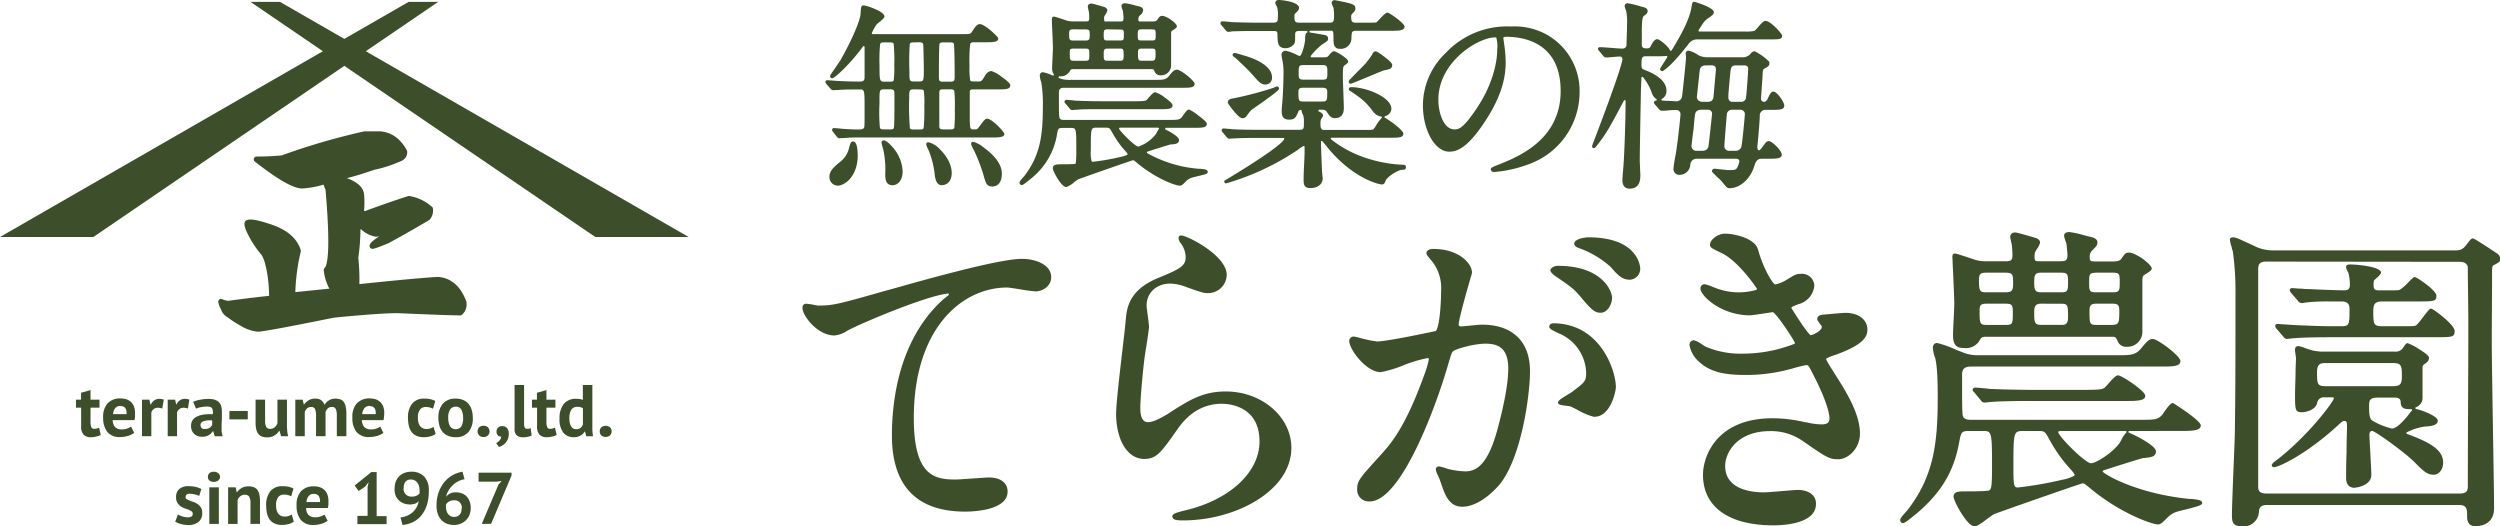 <svg xmlns="http://www.w3.org/2000/svg" viewBox="0 0 557.06 117.29"><defs><style>.a{fill:#3d4f2a;}</style></defs><path class="a" d="M70.13,61.7c-.85-2.13-.08-3,4.77-1.42,4.1,1.19,6.62,3.19,7.47,6a.63.63,0,0,1,0,.36,44.3,44.3,0,0,0-1.2,9l7.58-.77a10.86,10.86,0,0,1-1.25-4.12.63.63,0,0,1,.2-.5c.48-.45,1.45-3,.19-17.46a7.63,7.63,0,0,1-.44-1.1,20.38,20.38,0,0,1-4.74.86c-2,0-5.45-2-10.57-6a.63.63,0,0,1-.2-.7.64.64,0,0,1,.59-.42c1.94,0,3.81-.08,5.58-.25a149.32,149.32,0,0,1,18.47-5.37l3.43,0c2.58.19,4.57,1.61,6,4.22a.85.85,0,0,1,.08.24c.07.79-.21,1.87-1.94,2.41a27,27,0,0,1-5.38,1.7c-2.21.77-4.26,1.41-6.1,1.86,2.43.92,3.68,2.1,3.81,3.61a19.59,19.59,0,0,1,0,3.66l.19.08c3.8-1.4,7.06-2.53,9.66-3.35a.69.69,0,0,1,.32,0,10,10,0,0,1,5,2.43.57.57,0,0,1,.18.38,3.13,3.13,0,0,1-.68,2.4.7.7,0,0,1-.16.14c-3,1.76-6,3.5-9.07,5.15-3,1.25-3.38,1.25-3.58,1.25a.63.63,0,0,1-.63-.57c0-.49.29-1,2.15-2.21l-.56.09a.81.81,0,0,1-.22,0,6.51,6.51,0,0,1-3.34-1.72,2,2,0,0,0-.06.23A48.08,48.08,0,0,1,95.2,68a47,47,0,0,1,.24,5.86c7.51-.8,13.19-1.33,17.36-1.61,3,.14,5.18,2,6.5,5.54a.47.47,0,0,1,0,.16,3,3,0,0,1-1,2.73.69.69,0,0,1-.41.15c-1.55,0-6.41-.17-14-.5-2.6,0-7.36.34-14.12,1-15.43,3.13-16.6,3.13-17,3.13a9,9,0,0,1-3.68-1.26,23.61,23.61,0,0,1-3-1.94,3.1,3.1,0,0,1-1.5-1.83A4.78,4.78,0,0,1,64,77.82a.61.61,0,0,1,.3-.57.59.59,0,0,1,.65,0,4.34,4.34,0,0,0,1.22.33c3.3-.44,6.31-.81,9.15-1.11,0-.93-.06-1.88-.14-2.83-.18-2-.72-5.17-1.59-6.35a22.21,22.21,0,0,1-3.46-5.54.94.94,0,0,1,0-.16" transform="translate(-15.36 -10.55)"/><polygon class="a" points="55.82 0.42 62.39 0.42 153.45 52.81 132.65 52.81 55.82 0.42"/><polygon class="a" points="97.63 0.42 91.05 0.42 0 52.81 20.8 52.81 97.63 0.42"/><path class="a" d="M32.29,99.6h1.13V98.07l2.11-.6V99.6h2v1.79h-2v3.13a3.16,3.16,0,0,0,.17,1.21.65.65,0,0,0,.65.37,1.91,1.91,0,0,0,.56-.07,4.36,4.36,0,0,0,.53-.19l.37,1.63a4.86,4.86,0,0,1-1,.35,4.79,4.79,0,0,1-1.19.15,2.11,2.11,0,0,1-1.65-.58,2.7,2.7,0,0,1-.53-1.89v-4.11H32.29Z" transform="translate(-15.36 -10.55)"/><path class="a" d="M45.26,107a4.23,4.23,0,0,1-1.33.66,5.77,5.77,0,0,1-1.78.27,3.46,3.46,0,0,1-2.89-1.15,5,5,0,0,1-.91-3.15,4.47,4.47,0,0,1,1-3.22,3.77,3.77,0,0,1,2.88-1.08,4.9,4.9,0,0,1,1.21.16,2.87,2.87,0,0,1,1,.54,2.66,2.66,0,0,1,.73,1,3.85,3.85,0,0,1,.28,1.58c0,.23,0,.47,0,.73s-.07.54-.12.82H40.47a2.4,2.4,0,0,0,.53,1.55,2.05,2.05,0,0,0,1.55.52,3.21,3.21,0,0,0,1.2-.21,3.36,3.36,0,0,0,.81-.41Zm-3-6a1.47,1.47,0,0,0-1.23.5,2.41,2.41,0,0,0-.48,1.33h3a2.07,2.07,0,0,0-.27-1.35A1.18,1.18,0,0,0,42.23,101.06Z" transform="translate(-15.36 -10.55)"/><path class="a" d="M51.51,101.59a2.71,2.71,0,0,0-.91-.18,1.48,1.48,0,0,0-1,.3,1.46,1.46,0,0,0-.52.77v5.26H47V99.6h1.64l.25,1.07H49a2.24,2.24,0,0,1,.75-.92,1.89,1.89,0,0,1,1.11-.33,3.08,3.08,0,0,1,1,.18Z" transform="translate(-15.36 -10.55)"/><path class="a" d="M57.23,101.59a2.76,2.76,0,0,0-.91-.18,1.53,1.53,0,0,0-1,.3,1.5,1.5,0,0,0-.51.77v5.26H52.73V99.6h1.65l.24,1.07h.07a2.09,2.09,0,0,1,.75-.92,1.87,1.87,0,0,1,1.11-.33,3.08,3.08,0,0,1,1,.18Z" transform="translate(-15.36 -10.55)"/><path class="a" d="M58.4,100.07A7.13,7.13,0,0,1,60,99.61a9.5,9.5,0,0,1,1.87-.17,4.15,4.15,0,0,1,1.42.2,2.16,2.16,0,0,1,.9.58,2.2,2.2,0,0,1,.48.89,4.74,4.74,0,0,1,.13,1.18c0,.47,0,1,0,1.44s-.06,1-.06,1.42,0,.92,0,1.36a5,5,0,0,0,.24,1.25H63.21l-.34-1.12h-.09a2.89,2.89,0,0,1-.9.87,2.79,2.79,0,0,1-1.49.36,2.82,2.82,0,0,1-1-.17,2.11,2.11,0,0,1-.78-.49,2.15,2.15,0,0,1-.5-.75,2.45,2.45,0,0,1-.18-1,2.33,2.33,0,0,1,.33-1.27,2.38,2.38,0,0,1,1-.83,4.81,4.81,0,0,1,1.5-.44,11,11,0,0,1,2-.07,2.17,2.17,0,0,0-.13-1.31c-.17-.27-.53-.4-1.09-.4a7.16,7.16,0,0,0-1.35.13,5.06,5.06,0,0,0-1.16.34Zm2.69,6.06a1.64,1.64,0,0,0,1-.28,2,2,0,0,0,.55-.62v-1a5.28,5.28,0,0,0-1,0,3.24,3.24,0,0,0-.82.15,1.31,1.31,0,0,0-.57.32.73.73,0,0,0-.21.54.93.93,0,0,0,.27.71A1,1,0,0,0,61.09,106.13Z" transform="translate(-15.36 -10.55)"/><path class="a" d="M66.48,102.12h4.09V104H66.48Z" transform="translate(-15.36 -10.55)"/><path class="a" d="M74.43,99.6v4.62a3.17,3.17,0,0,0,.24,1.44.94.94,0,0,0,.92.44,1.44,1.44,0,0,0,1-.36,2.24,2.24,0,0,0,.59-.88V99.6H79.3v5.67a11.38,11.38,0,0,0,.07,1.31,7.2,7.2,0,0,0,.19,1.16H78l-.37-1.2h-.07A3,3,0,0,1,74.9,108a3.5,3.5,0,0,1-1.11-.16,1.87,1.87,0,0,1-.81-.54,2.58,2.58,0,0,1-.5-1,6.41,6.41,0,0,1-.17-1.6V99.6Z" transform="translate(-15.36 -10.55)"/><path class="a" d="M85.78,107.74v-4.43a4.24,4.24,0,0,0-.21-1.59.86.86,0,0,0-.88-.48,1.24,1.24,0,0,0-.89.31,1.86,1.86,0,0,0-.53.77v5.42H81.16V99.6H82.8l.25,1.07h.06a3.93,3.93,0,0,1,1-.91,2.64,2.64,0,0,1,1.49-.39,2.33,2.33,0,0,1,1.28.32,2.1,2.1,0,0,1,.78,1.07,2.91,2.91,0,0,1,1-1A2.57,2.57,0,0,1,90,99.37a3.91,3.91,0,0,1,1.16.16,1.59,1.59,0,0,1,.78.57,2.73,2.73,0,0,1,.45,1.06,8,8,0,0,1,.15,1.7v4.88H90.41v-4.57a3.83,3.83,0,0,0-.21-1.45.86.86,0,0,0-.9-.48,1.29,1.29,0,0,0-.9.31,1.84,1.84,0,0,0-.5.85v5.34Z" transform="translate(-15.36 -10.55)"/><path class="a" d="M100.78,107a4.06,4.06,0,0,1-1.32.66,5.83,5.83,0,0,1-1.79.27,3.45,3.45,0,0,1-2.88-1.15,4.9,4.9,0,0,1-.91-3.15,4.51,4.51,0,0,1,1-3.22,3.81,3.81,0,0,1,2.89-1.08,4.82,4.82,0,0,1,1.2.16,2.79,2.79,0,0,1,1,.54,2.68,2.68,0,0,1,.74,1,4,4,0,0,1,.27,1.58,8.61,8.61,0,0,1-.16,1.55H96a2.45,2.45,0,0,0,.53,1.55,2.06,2.06,0,0,0,1.56.52,3.25,3.25,0,0,0,1.2-.21,3.09,3.09,0,0,0,.8-.41Zm-3-6a1.5,1.5,0,0,0-1.23.5,2.57,2.57,0,0,0-.48,1.33h3a2,2,0,0,0-.26-1.35A1.21,1.21,0,0,0,97.75,101.06Z" transform="translate(-15.36 -10.55)"/><path class="a" d="M112.43,107.24a3.46,3.46,0,0,1-1.18.54,5.25,5.25,0,0,1-1.43.19,3.89,3.89,0,0,1-1.65-.31,2.7,2.7,0,0,1-1.1-.87,3.69,3.69,0,0,1-.61-1.36,8,8,0,0,1-.19-1.76,4.82,4.82,0,0,1,.93-3.18,3.31,3.31,0,0,1,2.71-1.12,5.67,5.67,0,0,1,1.44.15,5.12,5.12,0,0,1,1,.37l-.5,1.73a4.83,4.83,0,0,0-.74-.28,3.58,3.58,0,0,0-.84-.1,1.63,1.63,0,0,0-1.34.58,3,3,0,0,0-.45,1.85,3.62,3.62,0,0,0,.11,1,2.47,2.47,0,0,0,.34.77,1.57,1.57,0,0,0,.6.51,1.78,1.78,0,0,0,.85.19,2.68,2.68,0,0,0,.91-.14,3,3,0,0,0,.67-.33Z" transform="translate(-15.36 -10.55)"/><path class="a" d="M113.05,103.67a4.58,4.58,0,0,1,1-3.18,3.6,3.6,0,0,1,2.83-1.12,4.23,4.23,0,0,1,1.7.31,3.37,3.37,0,0,1,1.19.87,3.73,3.73,0,0,1,.7,1.36,6.09,6.09,0,0,1,.24,1.76,4.62,4.62,0,0,1-1,3.19,3.62,3.62,0,0,1-2.83,1.11,4.18,4.18,0,0,1-1.69-.31,3.1,3.1,0,0,1-1.2-.87,3.53,3.53,0,0,1-.71-1.36A6.09,6.09,0,0,1,113.05,103.67Zm2.18,0a4.37,4.37,0,0,0,.1,1,2.61,2.61,0,0,0,.29.8,1.33,1.33,0,0,0,.52.53,1.58,1.58,0,0,0,2-.41,3.5,3.5,0,0,0,.41-1.91,3.84,3.84,0,0,0-.38-1.82,1.32,1.32,0,0,0-1.27-.69,1.44,1.44,0,0,0-1.22.59A3.27,3.27,0,0,0,115.23,103.67Z" transform="translate(-15.36 -10.55)"/><path class="a" d="M121.78,106.67a1.2,1.2,0,0,1,.36-.91,1.33,1.33,0,0,1,.94-.33,1.38,1.38,0,0,1,1,.33,1.33,1.33,0,0,1,0,1.82,1.34,1.34,0,0,1-1,.34,1.29,1.29,0,0,1-.94-.34A1.2,1.2,0,0,1,121.78,106.67Z" transform="translate(-15.36 -10.55)"/><path class="a" d="M126,106.7a1.13,1.13,0,0,1,.36-.88,1.32,1.32,0,0,1,.91-.32,1.35,1.35,0,0,1,1.07.45,1.8,1.8,0,0,1,.39,1.21,3.19,3.19,0,0,1-.22,1.26,3,3,0,0,1-.57.88,2.78,2.78,0,0,1-.71.55,3.8,3.8,0,0,1-.69.3l-.62-.88a1.91,1.91,0,0,0,.76-.58,1.51,1.51,0,0,0,.36-.87.88.88,0,0,1-.71-.22A1.13,1.13,0,0,1,126,106.7Z" transform="translate(-15.36 -10.55)"/><path class="a" d="M132.14,105a1.75,1.75,0,0,0,.15.83.49.49,0,0,0,.47.26,2.34,2.34,0,0,0,.38,0,2.42,2.42,0,0,0,.46-.15l.23,1.66a3.92,3.92,0,0,1-.8.26,4.42,4.42,0,0,1-1.1.13,2.08,2.08,0,0,1-1.42-.43,1.81,1.81,0,0,1-.49-1.43V96.34h2.12Z" transform="translate(-15.36 -10.55)"/><path class="a" d="M133.9,99.6H135V98.07l2.12-.6V99.6h2v1.79h-2v3.13a3.16,3.16,0,0,0,.17,1.21.63.63,0,0,0,.64.37,1.93,1.93,0,0,0,.57-.07,4.27,4.27,0,0,0,.52-.19l.38,1.63a5,5,0,0,1-1,.35,4.73,4.73,0,0,1-1.19.15,2.11,2.11,0,0,1-1.65-.58,2.75,2.75,0,0,1-.53-1.89v-4.11H133.9Z" transform="translate(-15.36 -10.55)"/><path class="a" d="M147.35,104.88c0,.45,0,.91,0,1.36a11,11,0,0,0,.15,1.52H146l-.29-1.06h-.07a2.45,2.45,0,0,1-.94.92,2.84,2.84,0,0,1-1.44.35,2.92,2.92,0,0,1-2.37-1,4.83,4.83,0,0,1-.85-3.16,5,5,0,0,1,.94-3.24,3.38,3.38,0,0,1,2.77-1.16,4.63,4.63,0,0,1,.83.06,3,3,0,0,1,.65.19V96.34h2.12Zm-3.6,1.3a1.49,1.49,0,0,0,1-.3,1.56,1.56,0,0,0,.5-.87v-3.46a1.62,1.62,0,0,0-.5-.27,2.81,2.81,0,0,0-.72-.08,1.57,1.57,0,0,0-1.34.6,3.56,3.56,0,0,0-.45,2.07,3.25,3.25,0,0,0,.37,1.67A1.23,1.23,0,0,0,143.75,106.18Z" transform="translate(-15.36 -10.55)"/><path class="a" d="M149,106.67a1.2,1.2,0,0,1,.36-.91,1.56,1.56,0,0,1,1.92,0,1.33,1.33,0,0,1,0,1.82,1.53,1.53,0,0,1-1.92,0A1.2,1.2,0,0,1,149,106.67Z" transform="translate(-15.36 -10.55)"/><path class="a" d="M58.3,125a.61.61,0,0,0-.27-.52,3.69,3.69,0,0,0-.69-.36l-.89-.33a3.5,3.5,0,0,1-.9-.47,2.66,2.66,0,0,1-.68-.77,2.27,2.27,0,0,1-.28-1.2,2.34,2.34,0,0,1,.72-1.84,3,3,0,0,1,2.07-.63,6.66,6.66,0,0,1,1.67.19,5.16,5.16,0,0,1,1.18.44l-.48,1.53c-.25-.09-.56-.2-.94-.31a4.57,4.57,0,0,0-1.16-.16c-.63,0-.94.25-.94.73a.55.55,0,0,0,.27.48,3.71,3.71,0,0,0,.69.33l.89.33a3.84,3.84,0,0,1,.9.47,2.42,2.42,0,0,1,.68.74,2.16,2.16,0,0,1,.28,1.17,2.47,2.47,0,0,1-.79,2,3.48,3.48,0,0,1-2.37.71,6.09,6.09,0,0,1-1.62-.22,5.11,5.11,0,0,1-1.23-.52L55,125.2a5.34,5.34,0,0,0,1,.42,3.92,3.92,0,0,0,1.27.2,1.4,1.4,0,0,0,.76-.18A.65.65,0,0,0,58.3,125Z" transform="translate(-15.36 -10.55)"/><path class="a" d="M61.69,116.85A1.08,1.08,0,0,1,62,116a1.37,1.37,0,0,1,1-.33,1.47,1.47,0,0,1,1,.33,1,1,0,0,1,.39.81,1,1,0,0,1-.39.79,1.52,1.52,0,0,1-1,.32,1.42,1.42,0,0,1-1-.32A1,1,0,0,1,61.69,116.85Zm.31,2.29h2.12v8.15H62Z" transform="translate(-15.36 -10.55)"/><path class="a" d="M71.17,127.29v-4.63a2.72,2.72,0,0,0-.28-1.43,1.08,1.08,0,0,0-1-.44,1.56,1.56,0,0,0-1,.35,1.81,1.81,0,0,0-.59.87v5.28H66.19v-8.15h1.68l.24,1.08h.06a3.53,3.53,0,0,1,1-.91,2.93,2.93,0,0,1,1.59-.39,3.27,3.27,0,0,1,1.08.16,1.9,1.9,0,0,1,.8.54,2.58,2.58,0,0,1,.49,1,7.09,7.09,0,0,1,.16,1.59v5.07Z" transform="translate(-15.36 -10.55)"/><path class="a" d="M80.83,126.78a3.48,3.48,0,0,1-1.18.55,5.67,5.67,0,0,1-1.43.19,4,4,0,0,1-1.65-.31,2.88,2.88,0,0,1-1.1-.87,3.77,3.77,0,0,1-.61-1.36,8,8,0,0,1-.19-1.76A4.87,4.87,0,0,1,75.6,120a3.33,3.33,0,0,1,2.71-1.11,6.24,6.24,0,0,1,1.44.14,5.13,5.13,0,0,1,1,.38l-.5,1.73a3.38,3.38,0,0,0-.74-.28,3.12,3.12,0,0,0-.84-.1,1.6,1.6,0,0,0-1.34.58,3,3,0,0,0-.45,1.85,3.72,3.72,0,0,0,.11,1,2.41,2.41,0,0,0,.34.76,1.6,1.6,0,0,0,.6.52,1.9,1.9,0,0,0,.85.18,2.69,2.69,0,0,0,.91-.13,3.5,3.5,0,0,0,.67-.34Z" transform="translate(-15.36 -10.55)"/><path class="a" d="M88.36,126.59a4.23,4.23,0,0,1-1.33.66,5.83,5.83,0,0,1-1.79.27,3.48,3.48,0,0,1-2.88-1.15,4.94,4.94,0,0,1-.91-3.15,4.49,4.49,0,0,1,1-3.23,3.8,3.8,0,0,1,2.88-1.07,4.4,4.4,0,0,1,1.2.16,2.84,2.84,0,0,1,1,.54,2.59,2.59,0,0,1,.73,1,4,4,0,0,1,.28,1.58c0,.23,0,.47,0,.73s-.07.53-.13.81H83.57a2.38,2.38,0,0,0,.53,1.55,2,2,0,0,0,1.55.52,3.21,3.21,0,0,0,1.2-.2,3.34,3.34,0,0,0,.81-.42Zm-3-6a1.47,1.47,0,0,0-1.23.5,2.38,2.38,0,0,0-.48,1.33h3a2.11,2.11,0,0,0-.27-1.36A1.23,1.23,0,0,0,85.33,120.61Z" transform="translate(-15.36 -10.55)"/><path class="a" d="M95,125.5h2.27v-6.44l.24-1.1-.78,1-1.45,1-.9-1.22,3.72-3h1.19v9.81h2.21v1.79H95Z" transform="translate(-15.36 -10.55)"/><path class="a" d="M103.28,119.45a4.47,4.47,0,0,1,.25-1.53,3.35,3.35,0,0,1,.73-1.19,3.32,3.32,0,0,1,1.17-.79,4.18,4.18,0,0,1,1.59-.28,3.81,3.81,0,0,1,2.89,1.1,4.46,4.46,0,0,1,1,3.2,9.87,9.87,0,0,1-.48,3.26,7,7,0,0,1-1.28,2.3,5.54,5.54,0,0,1-1.87,1.41,6.58,6.58,0,0,1-2.23.59l-.46-1.66a5.76,5.76,0,0,0,1.6-.44,4.57,4.57,0,0,0,1.21-.81,4.16,4.16,0,0,0,.82-1.09,5,5,0,0,0,.45-1.31,2.16,2.16,0,0,1-.84.58,3.89,3.89,0,0,1-2.43-.05,3.08,3.08,0,0,1-1.09-.64,3.27,3.27,0,0,1-.78-1.09A3.74,3.74,0,0,1,103.28,119.45Zm2-.11a1.78,1.78,0,0,0,.52,1.4,1.84,1.84,0,0,0,1.3.47,2.43,2.43,0,0,0,1.09-.21,1.76,1.76,0,0,0,.66-.52,4.93,4.93,0,0,0,0-.65,3.47,3.47,0,0,0-.11-.9,2.51,2.51,0,0,0-.35-.78,1.72,1.72,0,0,0-.6-.54,1.75,1.75,0,0,0-.87-.21,1.51,1.51,0,0,0-1.24.52A2.07,2.07,0,0,0,105.33,119.34Z" transform="translate(-15.36 -10.55)"/><path class="a" d="M120.25,123.75a4,4,0,0,1-.27,1.49,3.61,3.61,0,0,1-.76,1.19,3.5,3.5,0,0,1-1.18.79,3.78,3.78,0,0,1-1.52.3,4.33,4.33,0,0,1-1.56-.27,3.38,3.38,0,0,1-1.23-.81,3.77,3.77,0,0,1-.81-1.35,5.44,5.44,0,0,1-.29-1.89,8.58,8.58,0,0,1,.46-2.91,7.82,7.82,0,0,1,1.25-2.28,6.62,6.62,0,0,1,4.07-2.35l.47,1.68a4.5,4.5,0,0,0-1.5.5,5.44,5.44,0,0,0-1.21.9,5.08,5.08,0,0,0-.9,1.16,4.81,4.81,0,0,0-.51,1.33,2.8,2.8,0,0,1,.85-.69,2.66,2.66,0,0,1,1.3-.29,3.9,3.9,0,0,1,1.35.23,2.8,2.8,0,0,1,1.06.68,3.06,3.06,0,0,1,.68,1.1A4,4,0,0,1,120.25,123.75Zm-2,.12a1.6,1.6,0,0,0-1.8-1.83,2,2,0,0,0-1.1.3,1.66,1.66,0,0,0-.62.68,2,2,0,0,0,0,.31v.26a2.64,2.64,0,0,0,.12.78,2.26,2.26,0,0,0,.33.68,1.89,1.89,0,0,0,.56.49,1.74,1.74,0,0,0,.82.19,1.64,1.64,0,0,0,1.25-.53A1.87,1.87,0,0,0,118.2,123.87Z" transform="translate(-15.36 -10.55)"/><path class="a" d="M122.71,127.29l3.73-8.78.71-.8-1,.16H122v-2h7.35v.62l-4.56,10.78Z" transform="translate(-15.36 -10.55)"/><path class="a" d="M236.52,52.1c-1.31,0-1.49-.64-2.08-2.77A37,37,0,0,0,232.36,44c-.54-1-.61-1.27-.61-1.43a.45.45,0,0,1,.43-.44,6.46,6.46,0,0,1,2.42,1.32c2.7,2,4,3.9,4,5.82C238.61,50.63,238.06,52.1,236.52,52.1ZM202,51.92a1.9,1.9,0,0,1-1.82-2c0-1,.51-1.77,2.17-3.14a5.48,5.48,0,0,0,2.13-3c.41-1.51.48-1.7,1-1.7.65,0,1,1.11,1,3.3C206.37,50,203.5,51.92,202,51.92Zm12.25-.09c-1.45,0-1.64-1.28-1.64-2.4a21.29,21.29,0,0,0-.39-5.34c0-.11-.09-.33-.16-.57l0-.09a5.18,5.18,0,0,1-.27-1.06.47.47,0,0,1,.48-.53c.34,0,.9.21,2.29,1.85a8.82,8.82,0,0,1,1.94,5.11C216.43,50.9,215.32,51.83,214.21,51.83Zm11.09,0c-1,0-1.45-.65-1.68-2.18a20.32,20.32,0,0,0-1.41-5.69,5,5,0,0,1-.52-1.24.49.49,0,0,1,.48-.48,5.09,5.09,0,0,1,2.47,1.46c.82.78,2.75,2.88,2.75,5.46C227.39,51,226.34,51.79,225.3,51.79ZM202.41,41.37a.76.76,0,0,1-.6-.39l-.8-1c-.2-.25-.24-.31-.24-.5a.39.39,0,0,1,.43-.39c.23,0,1.33.09,1.58.14,2.37.17,3,.17,3.83.17.58,0,.87,0,1.15-.23s.25-.43.25-4.38,0-4.31-.95-4.31c-1.47,0-3.7,0-5.07.13l-.38,0-.59.05c-.24,0-.39-.13-.61-.35l-.87-1c-.2-.26-.25-.32-.25-.51a.4.4,0,0,1,.44-.38l.83.06h.11l.67.06c1.73.12,3.62.18,5.76.18.63,0,.91-.28.91-.91,0-1.75,0-4.69,0-6.47V21a.2.2,0,0,0-.14-.18h-.06a.21.21,0,0,0-.16.08l-.61.83C204.41,25.17,201.3,28,200.8,28a.49.49,0,0,1-.48-.48c0-.13,0-.18,1.1-1.75.48-.7,1-1.5,1.18-1.75,2-3.47,4.35-8.43,4.52-10.38V13.5c.09-1.48.15-1.75.69-1.75s4.63,1.33,4.63,2.45c0,.33-.4.69-1.27,1.38l-.08.06-.34.29a8.24,8.24,0,0,0-1.12,2,.17.17,0,0,0,0,.15.22.22,0,0,0,.13.08h19.78c1.95,0,2.07,0,2.43-.58.66-1,1.06-1.66,1.73-1.66,1.09,0,4,2.74,4.1,3.17,0,.81-1,.87-2.4.87h-2.86c-.43,0-.85,0-1,.41a32.82,32.82,0,0,0-.15,4.79,17.89,17.89,0,0,0,.15,3.29.19.19,0,0,0,.07.11c.18.14.4.15,1.72.15.65,0,.82-.09,1.39-1.1.45-.81,1-1.23,1.56-1.23a7.2,7.2,0,0,1,2.27,1.29c1.92,1.35,1.92,1.72,1.92,1.88,0,.88-.93.92-2.72.92H232.5c-.71,0-1,0-1.05.47,0,.23,0,2.1,0,4.78,0,3.47,0,3.67.77,3.67s.89,0,1.28-.54C234.8,37.1,234.91,37,235.4,37c.88,0,3.75,2.83,3.75,3.43s-.9.75-2.27.75H206.7c-1.12,0-2.44.05-3.37.13l-.38,0Zm23.25-10.91c-.89,0-1,.07-1,1v7.11c0,.77.27.81,1.08.81H227c.53,0,.86,0,1-.33a32.38,32.38,0,0,0,.11-4.11,30.18,30.18,0,0,0-.11-4.13c-.11-.33-.44-.35-1-.35Zm-6.62,0c-1.09,0-1.09.23-1.09,2a56.88,56.88,0,0,0,.16,6.65c.11.28.44.29,1,.29h1.08c.73,0,.92,0,1-.47a48.91,48.91,0,0,0,.13-4.9,18.6,18.6,0,0,0-.12-3.26c-.1-.28-.43-.29-1-.29Zm-6.71,0c-1,0-1,.2-1,2.7v.53a38.16,38.16,0,0,0,.08,5.2c.08.46.3.49,1,.49h1.21c.49,0,.76,0,.89-.28s.15-2.44.15-7.28c0-1.21-.06-1.36-1-1.36ZM225.7,20c-.54,0-.92,0-1,.39s-.13,2.95-.13,7.05c0,1.16,0,1.31,1.09,1.31H227c1,0,1.08-.14,1.08-1.22,0-3.29-.06-6.83-.19-7.29-.1-.14-.19-.24-.94-.24Zm-6.62,0c-.53,0-.86,0-1,.34A59.55,59.55,0,0,0,218,26.5c0,2,0,2.2,1,2.2h1.21c1,0,1-.17,1-3,0-.68-.09-4.88-.13-5.23s-.33-.51-1-.51Zm-6.52,0c-.76,0-1,0-1.1.49a38.21,38.21,0,0,0-.12,4.71c0,3.35,0,3.55,1.17,3.55h1c.64,0,.88,0,1-.35a22.72,22.72,0,0,0,.11-3.33,37.14,37.14,0,0,0-.12-4.73c-.14-.32-.42-.34-1.06-.34Z" transform="translate(-15.36 -10.55)"/><path class="a" d="M252.94,52.23c-1.11,0-3-3.57-3-4.23s.74-.84,1.51-.84c.93,0,2.66,0,3.36-.08l.17,0A.24.24,0,0,0,255,47c.11-.17.19-.74.19-3,0-4.66,0-4.94-1.09-4.94h-2c-.94,0-1,.18-1.22,1.5A15.83,15.83,0,0,1,245,50.42l-.35.29c-1,.8-1.37,1.08-1.63,1.08a.53.53,0,0,1-.48-.57c0-.22.18-.47.83-1.19l.22-.24c3.48-4.54,4.14-8.89,4.14-15.34a30,30,0,0,0-.35-5.6,4.6,4.6,0,0,1-.32-1.42.7.7,0,0,1,.7-.79,10,10,0,0,1,2.18.75H250a.18.18,0,0,0,.15-.08.2.2,0,0,0,0-.24,2.31,2.31,0,0,1-.35-1.39c0-.37.05-1.38.09-2.35s.09-1.78.09-2.08c0-.78-.16-4.16-.23-5.6,0-.47,0-.76,0-.79,0-.51.26-.61.48-.61s2.66.82,2.83.89a5.7,5.7,0,0,0,1.6.18h2.59c.7,0,.82-.11.82-.77,0-.33,0-.85-.09-1.4a8.69,8.69,0,0,1-.23-1.11c0-.21.09-.7.84-.7.24,0,2.54.67,2.87.78s.65.42.65.73a2.21,2.21,0,0,1-.44.93l-.06.12a2.46,2.46,0,0,0-.22.4,2,2,0,0,0,0,.52,1.19,1.19,0,0,0,.05.41.25.25,0,0,0,.16.11h3.2c.7,0,.91,0,.91-.77,0-.15,0-.44-.06-.75l-.08-.75a.17.17,0,0,0,0-.1s0-.11-.07-.18a3.37,3.37,0,0,1-.25-.9c0-.29.21-.62.83-.62a13.85,13.85,0,0,1,2.21.49l.59.15c.56.09,1.21.32,1.21.91a1.61,1.61,0,0,1-.62,1.07,1.08,1.08,0,0,0-.45.95.89.89,0,0,0,.06.4.19.19,0,0,0,.17.1h2.73c.85,0,1.06-.11,1.23-.36l.14-.19c.34-.48.49-.7,1-.7.95,0,3.25,1.64,3.25,2.31,0,.32-.39.57-.85.85l-.26.17c-.14.11-.18.27-.18.68s0,1.95,0,3.4c0,0,0,3.17,0,3.62A2.2,2.2,0,0,1,274,27.33a1.35,1.35,0,0,1-1.39-.91,1.7,1.7,0,0,0-.25-.42,1.2,1.2,0,0,0-.5-.05h-17.3c-.48,0-.61.08-.73.29a2.33,2.33,0,0,1-2.36,1.31.23.23,0,0,0-.22.17.17.17,0,0,0,.09.22c.3.11.53.2.66.23a5.27,5.27,0,0,0,1.48.17h19.27c1.83,0,2.45,0,3.21-1s1.2-1.27,1.67-1.27c.84,0,3.92,2.48,3.92,3.16,0,.84-1,.88-2.67.88H252.45c-1,0-1.14.47-1.14,1.08,0,2.85,0,4.56.05,5.08s.07,1,1,1h23.38c2.07,0,2.43,0,3-.66l.17-.24c.69-1,1.05-1.42,1.39-1.42a8.61,8.61,0,0,1,2.05,1.32c1.92,1.42,1.92,1.71,1.92,1.88,0,.84-1,.88-2.71.88h-6.39a.21.21,0,0,0-.09.39c1.81.87,3,1.8,3,2.31,0,.81-.74.95-1.77,1h-.11c-.32.07-4.36,1.34-4.85,1.51l-.29.09a.21.21,0,0,0-.14.16.2.2,0,0,0,.09.2,27.88,27.88,0,0,0,11.63,3.48l.28,0c1,.1,1.55.19,1.55.67s-.37.51-2.64,1.07c-.47.12-.77.19-.92.24a3,3,0,0,0-1.26.78c-.84.83-1,1-1.47,1-.64,0-4.71-1.25-9.13-4.8l-.17-.14c-.82-.69-.89-.74-1.07-.74-.49.13-11.61,4-12.2,4.26-.14.07-.43.28-.8.54A5,5,0,0,1,252.94,52.23ZM259.69,39c-1.27,0-1.27.1-1.27,5.07a7.37,7.37,0,0,0,.18,2.42.21.21,0,0,0,.17.1h.16a50.53,50.53,0,0,0,6.1-1.07,7.78,7.78,0,0,0,1.46-.44.19.19,0,0,0,.1-.13.2.2,0,0,0,0-.17l-.27-.35a20.65,20.65,0,0,1-3.06-4.24l-.06-.09c-.56-1-.6-1.1-1.47-1.1Zm5.23,0a.22.22,0,0,0-.18.1.2.2,0,0,0,0,.2c.56.89,3.49,3.83,4.27,3.92h0a8.36,8.36,0,0,0,3.92-2.81c0-.07.1-.17.16-.29a8.27,8.27,0,0,1,.48-.81.22.22,0,0,0,0-.21.22.22,0,0,0-.18-.11Zm4.83-17.62c-.75,0-.82.26-.82.91,0,1.59,0,1.8.95,1.8h1.88c1.09,0,1.09-.2,1.09-1.71,0-.81-.08-1-.78-1Zm-7.6,0c-.7,0-.86.21-.86,1.13,0,1.33,0,1.58.86,1.58h2.77c.51,0,.82-.07.82-.95,0-1.56,0-1.76-.82-1.76Zm-7.56,0c-.72,0-.86.13-.86.77,0,1.72,0,1.94.91,1.94h2.59c.86,0,.86-.2.86-1.49,0-1,0-1.22-.86-1.22Zm15.29-4.29c-.94,0-1,.13-1,1.13,0,1.15,0,1.35.81,1.35h2.37c.82,0,.82-.2.82-1.31s-.06-1.17-1-1.17Zm-7.73,0c-.74,0-.86.17-.86,1.22s.06,1.26.81,1.26H265c.78,0,.78-.22.78-1.44,0-.91-.06-1-.95-1Zm-7.56,0c-.84,0-1,.11-1,1,0,1.27,0,1.49,1,1.49h2.59c.84,0,1-.14,1-1.17s0-1.31-1-1.31Zm-.27,18a.76.76,0,0,1-.64-.39l-.84-1c-.2-.2-.29-.3-.29-.51a.44.44,0,0,1,.48-.39c.32,0,1.73.14,2,.18,2.32.1,4.13.13,6.08.13h7c2.11,0,2.44-.07,2.69-.25a7.18,7.18,0,0,0,.52-.56c.73-.81,1.11-1.2,1.44-1.2a6.35,6.35,0,0,1,2.13,1.18c1.74,1.23,1.74,1.6,1.74,1.76,0,.8-1,.84-2.71.84H260.9c-2.73,0-4.46,0-5.61.13l-.38,0Z" transform="translate(-15.36 -10.55)"/><path class="a" d="M307.38,52.46c-1.55,0-1.55-.89-1.55-2.23,0-.45.05-1.68.11-2.87s.11-2.37.11-2.76c0-.6,0-1.1,0-1.36a.19.19,0,0,0-.09-.15.19.19,0,0,0-.1,0h-.08a9.67,9.67,0,0,0-1.28.88,57.11,57.11,0,0,1-15.93,7.44.44.44,0,0,1-.42-.39c0-.18,0-.18.85-.69,10.15-6.14,12.2-8.13,12.51-8.76a.19.19,0,0,0,0-.18.19.19,0,0,0-.14-.11l-.4,0h-5.05c-3.75,0-5.15.08-5.65.13l-.38,0-.59.06c-.26,0-.41-.16-.61-.36l-.87-1.05a.62.62,0,0,1-.25-.5.41.41,0,0,1,.44-.39c.16,0,.63.05,1.08.1h.13c.34,0,.64.07.75.07,2.2.13,4,.13,6.17.13h8.81c.92,0,.95-.26.95-1.49a5.77,5.77,0,0,0-.12-1.6c0-.08-.07-.19-.12-.32a3,3,0,0,1-.29-.87.22.22,0,0,0-.08-.15.25.25,0,0,0-.12,0h0a.62.62,0,0,0-.53.43c-.46,1.09-.73,1.74-2,1.74-.83,0-1.69-.22-1.69-1.87,0-.4.05-.94.09-1.47.28-2.81.32-6.94.32-7a13.38,13.38,0,0,0-.22-2.72,10.87,10.87,0,0,1-.23-1.39.87.87,0,0,1,1-.88,9.18,9.18,0,0,1,2.36.87l.59.26h.07a.21.21,0,0,0,.12,0c.55-.4,1.11-3.08,1.12-3.58,0-.95.07-1.46.41-1.6a.2.2,0,0,0-.07-.38h-1.51c-.74,0-1.05.1-1.05.77,0,1.65,0,1.81-.32,2.24a2.41,2.41,0,0,1-1.85.83c-1.7,0-1.74-1.29-1.77-2.79v-.23c0-.79-.27-.82-.95-.82h-3.4c-2.91,0-4.4.05-5.12.07l-.5,0a9.48,9.48,0,0,1-1,.13.71.71,0,0,1-.51-.3l-.1-.1-.87-1.05a.6.6,0,0,1-.25-.46.41.41,0,0,1,.44-.43c.17,0,.63,0,1.08.09l.14,0c.33,0,.63.07.74.07,2.28.09,4.17.13,6.13.13h3.17c1.09,0,1.09-.38,1.09-1.4a6.32,6.32,0,0,0-.15-2c-.43-.86-.43-.93-.43-1a.71.71,0,0,1,.79-.65c.74,0,4.5.43,4.5,1.73,0,.44-.17.61-.69,1.13l-.2.2c-.1.1-.13.28-.13.72,0,1.21.3,1.27,1.26,1.27h6.57c.9,0,1-.24,1-1.71a9.83,9.83,0,0,0-.12-1.55l-.09-.23-.05-.12a2.66,2.66,0,0,1-.27-.83.58.58,0,0,1,.65-.57c.24,0,2.73.51,3.45.73s1.19.45,1.19,1.09c0,.45-.18.67-.76,1.24a.89.89,0,0,0-.18.68c0,1.11.24,1.27,1.13,1.27h2.06c2.38,0,2.43,0,2.6-.23a6.21,6.21,0,0,0,.45-.45c1-1.1,1.51-1.56,1.87-1.56s3.78,2.35,3.78,3.12-.93.93-2.71.93h-8c-1,0-1.06.15-1.13,1.5a2.38,2.38,0,0,1-2.63,2.52c-.92,0-1.37-.62-1.37-1.91s0-1.82-.17-2-.2-.12-.74-.12h-4.31a.2.2,0,0,0,0,.39l3.12.53c.42.07.91.23.91.88,0,.38-.16.5-1,1.05l-.42.27A15,15,0,0,0,307.44,23a.18.18,0,0,0,0,.21.19.19,0,0,0,.18.11h2.6c.77,0,.89,0,1.25-.44.66-.76.8-.9,1.2-.9s3.08,1.6,3.08,2.22c0,.35-.22.51-.67.83s-.5.45-.5,2.66c0,.48.06,1.88.11,3.32v.11c.05,1.46.11,2.95.11,3.5,0,1.87-1.07,2.26-2,2.26s-1.33-.72-1.66-1.2l-.06-.09A1.09,1.09,0,0,0,310,35h-.68a.2.2,0,0,0-.08.38c.42.19.93.5.93.88,0,.15-.08.31-.39.8l-.09.13a3.11,3.11,0,0,0-.1,1c0,1.13.24,1.31,1,1.31h8.67c1.94,0,2,0,2.23-.25a5.1,5.1,0,0,0,.39-.57l.08-.13a8.85,8.85,0,0,1,1.25-1.69.19.19,0,0,0,.06-.21.18.18,0,0,0-.16-.14,2.65,2.65,0,0,1-1.66-.94L321,35a13.53,13.53,0,0,0-3.27-3.14c-.21-.18-1.17-.82-1.7-1.16a.3.3,0,0,1-.13-.25c0-.22.09-.48.56-.48,3.37,0,8.93,2.25,8.93,4.82A1.76,1.76,0,0,1,324,36.43a.19.19,0,0,0-.14.17.2.2,0,0,0,.1.2c1.28.68,4.1,2.82,4.1,3.51,0,.88-.91.93-2.67.93H312.09a.2.2,0,0,0-.19.13.19.19,0,0,0,.06.22,24.41,24.41,0,0,0,5.55,3.32,30.08,30.08,0,0,0,10.12,2.34c.68,0,1,0,1,.53s-.28.61-.83.61c-.89,0-3.36,1.53-3.7,2.44-.23.59-.34.82-.82.82-.79,0-6.29-1.41-11.63-7.66-.23-.26-1-1.24-1.56-1.9a.35.35,0,0,0-.23-.12h0c-.08,0-.17.05-.17.14.05,1.63.21,5.82.25,6.49,0,.13,0,.42.07.72l0,.11c0,.37.09.74.09.88C310.05,51.8,308.71,52.46,307.38,52.46ZM305.86,30.1c-.71,0-1.18.06-1.18.87,0,2,0,2.2,1.18,2.2h4.07c1.17,0,1.17-.21,1.17-2.2,0-.73-.41-.87-1.17-.87Zm0-5.05c-1.09,0-1.13.21-1.13,1.85,0,1.13.1,1.4,1.13,1.4H310c1.13,0,1.13-.21,1.13-1.8,0-1.16-.11-1.45-1.13-1.45ZM292.22,36.9c-.29,0-.78-.19-2-1.67s-1.28-1.82-1.28-1.85c0-.68.73-.85,1.29-.92a79.51,79.51,0,0,0,8.91-2.35l.09-.07a6.28,6.28,0,0,1,.69-.22.44.44,0,0,1,.44.43c0,.33-.39.73-4.51,3.65-1,.68-1.67,1.18-1.79,1.3a10.5,10.5,0,0,0-.84,1.07l-.08.11A1.12,1.12,0,0,1,292.22,36.9Zm5.1-7.51c-.88,0-1.4-.56-2-1.21l-.48-.53a40.06,40.06,0,0,0-3.35-3.39c0-.05-.89-.85-.89-.85-.25-.14-.59-.37-.59-.63a.45.45,0,0,1,.48-.43,19.52,19.52,0,0,1,1.93.53c1.09.29,6.37,1.85,6.37,4.87A1.46,1.46,0,0,1,297.32,29.39Zm19-.18a.45.45,0,0,1-.43-.48c0-.19.05-.26,2-2.25.78-.78,1.55-1.55,1.8-1.84l.29-.38a15.58,15.58,0,0,0,1.13-1.55q.24-.72.81-.72s.34,0,1.91,1.21c1.75,1.31,1.75,1.68,1.75,1.86a.9.9,0,0,1-.57.85,8,8,0,0,1-.84.25l-.13,0c-.27.08-.53.14-.62.18l-1.56.63-.25.11C317,29,316.44,29.21,316.32,29.21Z" transform="translate(-15.36 -10.55)"/><path class="a" d="M348.3,48.88c-.55,0-.75-.33-.75-.61s.08-.38,1.4-.91c4.6-1.81,14.16-5.58,14.16-16.53S354.66,18.75,351,18.75a1.07,1.07,0,0,0-.57.1.21.21,0,0,0-.08.22l0,.14a1.23,1.23,0,0,1,.06.36l.12.85a27.49,27.49,0,0,1,.33,4c0,2.68-.49,7-4.66,13.27-3.87,5.9-6.25,6.66-7.9,6.66-3.19,0-5.88-4.74-5.88-10.36a16.14,16.14,0,0,1,5.05-11.61A18.78,18.78,0,0,1,352,16.45a15,15,0,0,1,7.33,1.46,14.36,14.36,0,0,1,8,13.28,17.07,17.07,0,0,1-11.47,16A28.13,28.13,0,0,1,348.3,48.88Zm.22-30c-3.76,0-12.66,5.4-12.66,13.92,0,2.73,1.11,6.58,3.59,6.58,1.08,0,2.09-.36,5.2-5.05,2.72-4.14,4.33-8.95,4.33-12.84a6.51,6.51,0,0,0-.2-2.51.19.19,0,0,0-.17-.1l-.08,0Z" transform="translate(-15.36 -10.55)"/><path class="a" d="M378.47,52.59c-.6,0-1.6-.25-1.6-1.91,0-.29.09-1.5.22-3,0,0,.08-1.06.09-1.26.23-4.37.39-9.49.4-13.35a.21.21,0,0,0-.15-.2h-.05a.19.19,0,0,0-.17.1c-3.31,6.21-3.82,7.16-5.93,9.9l-.23.28c-.25.31-.34.42-.54.42a.41.41,0,0,1-.39-.44,4.7,4.7,0,0,1,.34-1c5.3-13.91,6.41-17.71,6.41-18.44a.54.54,0,0,0-.55-.55c-.21,0-.88.05-1.66.12s-1.25.1-1.43.1a.78.78,0,0,1-.64-.38l-1-1.18a.45.45,0,0,1-.16-.35c0-.17.08-.39.48-.39s1.41.08,2.5.16,2,.16,2.37.16.87-.08,1-.68c0-.35.13-3.87.13-4.79a12.64,12.64,0,0,0-.18-2.85s-.11-.32-.11-.32a3.29,3.29,0,0,1-.25-.85.61.61,0,0,1,.66-.62,22.3,22.3,0,0,1,2.65.63c.46.13.85.23,1,.27.4.14.81.31.81.83s-.38.74-.91,1.17c-.2.18-.39.75-.39,3.75v.6c0,.94,0,1.85,0,2.09q0,.72,1,.72c.7,0,.77-.05,1.11-.73.44-.88.9-1.32,1.35-1.32s2.32,1.44,2.84,2.49a.2.2,0,0,0,.18.11h0a.19.19,0,0,0,.17-.1c1.84-3,4-6.79,4.42-9.64.17-1,.25-1.19.61-1.19.59.13,4.37,1.32,4.37,2.31,0,.42-.19.58-1,1.18a4.79,4.79,0,0,0-1.67,1.72l-.38.58c-.17.26-.28.44-.33.53a.18.18,0,0,0,0,.2.19.19,0,0,0,.17.1h10.17a7.32,7.32,0,0,0,2.1-.15,6.07,6.07,0,0,0,.8-.82c.84-1,1.28-1.4,1.66-1.4,1.13,0,3.67,2.84,3.69,3.25,0,.82-.34.88-2.71.88H393.62a2.29,2.29,0,0,0-1.87.83l-.29.37a45.93,45.93,0,0,1-3.72,4.31,15,15,0,0,1-1.88,1.56.37.37,0,0,1-.15,0,.48.48,0,0,1-.44-.48.28.28,0,0,1,.05-.16c.22-.34.4-.64.56-.9s.25-.41.34-.54l.63-1a.22.22,0,0,0,0-.22.22.22,0,0,0-.17-.09h0a12.89,12.89,0,0,1-1.75.07h-2.68c-1.09,0-1.13.25-1.13,2.25a.81.81,0,0,0,.57.75c1.24.47,5,1.93,5,4.66a2,2,0,0,1-1,1.84.19.19,0,0,0-.12.21.2.2,0,0,0,.19.17l1,.06c.9,0,1.76.1,2.08.1a1.26,1.26,0,0,0,1.31-1c.15-1,.89-8.15.89-8.6,0-.07,0-.24,0-.43a6.39,6.39,0,0,1-.06-.64.61.61,0,0,1,.66-.61,6.11,6.11,0,0,1,2.06.94l.37.2a4.87,4.87,0,0,0,2,.33h7.42a2.3,2.3,0,0,0,1.83-.66l.11-.13a1.16,1.16,0,0,1,.92-.55,12.1,12.1,0,0,1,3.27,2.38.2.2,0,0,1,0,.11.21.21,0,0,0,0,.11s0,.06,0,.12c0,.49-.24.65-1,1.09l-.09.06c-.34.18-.35.29-.42,1.3v.12c0,.37-.35,5-.36,5.29a.69.69,0,0,0,.68.69c.46,0,.71-.47.8-.67.64-1.33.8-1.61,1.31-1.61.78,0,2.4,2.37,2.4,3.07,0,.93-.82,1-2.67,1h-1.48a1.25,1.25,0,0,0-1.31,1.33c0,1.06-.4,5.73-.54,6.73v.1a.88.88,0,0,0,0,.21c0,.53.29.63.34.64h0c.23,0,.4-.19,1.2-1.29.16-.24.51-.76,1-.76.81,0,2.9,2.18,2.9,3s-.92.93-2.67.93h-1.79c-1.14,0-1.39.78-1.73,1.85-.92,2.78-3.18,4.72-5.47,4.72-.46,0-.6-.14-1.49-1.24l-.13-.17c-.14-.18-.66-.67-1.27-1.24-1-1-1-1-1-1.14a.56.56,0,0,1,.61-.56l.64.07c1.1.12,2.16.24,2.45.24,1.55,0,1.71-.1,2-.72a4.8,4.8,0,0,0,.41-1.21c0-.18-.07-.6-.77-.6h-8.72A1.4,1.4,0,0,0,392,47.34a2.41,2.41,0,0,1-2.4,2.17,1.31,1.31,0,0,1-1.37-1.24,31.15,31.15,0,0,1,.48-3.13l.1-.58c.54-3.47,1-8.19,1-8.5a.91.91,0,0,0-.86-1c-.26,0-1.06,0-1.82.09s-1.32.08-1.49.08a.87.87,0,0,1-.61-.35l-.87-1c-.2-.26-.25-.32-.25-.5a.37.37,0,0,1,.41-.39.21.21,0,0,0,.19-.16.2.2,0,0,0-.1-.22,2.55,2.55,0,0,1-1-1.4,11.59,11.59,0,0,0-1.94-3.46.21.21,0,0,0-.15-.07h-.07a.2.2,0,0,0-.13.19L381,30.48c-.09,4.81-.26,13.75-.26,15.69,0,.22,0,.83.06,1.47v.14c0,.7.07,1.4.07,1.65C380.87,50.46,380.87,52.59,378.47,52.59ZM401.36,35a1.12,1.12,0,0,0-1.22,1.11c-.11,1.08-.54,6.37-.54,6.91a1,1,0,0,0,1,1.13H402a1.37,1.37,0,0,0,1.36-.8c.2-.66.8-6.95.8-7.44A1,1,0,0,0,403.1,35Zm-6.71,0c-1,0-1.34.3-1.51.75s-.37,3-.38,3.33c-.09.61-.49,3.7-.49,4.07a1.06,1.06,0,0,0,1.17,1h1.16c.65,0,1.4-.15,1.49-1.29l.24-2.1c.26-2.36.51-4.69.52-4.9,0-.42-.27-.86-1-.86Zm7.51-9.88c-.92,0-1.12.44-1.22,1.43-.05.47-.4,4.24-.45,5.08,0,.17,0,.36,0,.52s0,.21,0,.27a.85.85,0,0,0,.86.82h1.92a1.09,1.09,0,0,0,1.08-.64c.2-.61.54-6.39.55-6.71s-.12-.77-.87-.77Zm-6.48,0c-.57,0-1.44,0-1.58,1.13-.08.67-.61,5.59-.63,5.9s.18,1.09,1.36,1.09h.89c.75,0,1.19-.14,1.41-.86.06-.38.56-6.06.57-6.27,0-.92-.45-1-1.08-1Z" transform="translate(-15.36 -10.55)"/><path class="a" d="M230.45,124.55c-10.85,0-16.35-5.73-16.35-17,0-7.51,1.5-21.44,11.53-30.37.23-.17.7-.54,1.1-.88a.2.2,0,0,0,.05-.23.18.18,0,0,0-.18-.12h0c-5.18.58-20,6.92-22.44,8.29a6,6,0,0,1-2.89,1.06c-3.08,0-5.86-2.94-6.78-4.93-.39-.86-.43-1.52-.1-1.91a.85.85,0,0,1,.68-.22,9.86,9.86,0,0,1,1.88.3l.15,0a4.52,4.52,0,0,0,.56.1h0c3.3,0,4.4-.28,15.18-3.35l1-.27c7.83-2.21,24.13-6.79,29.19-6.79,3.26,0,6.56,1.39,6.56,4.06,0,2.26-2.23,3.19-3.43,3.19a33.37,33.37,0,0,1-3.36-.44c-1.3-.21-2.62-.42-3.06-.42-10,0-20.76,9.1-20.76,29.06,0,12.67,4.38,13.72,9.25,13.72.66,0,2.82-.16,4.55-.28h.11c1.46-.11,2.51-.18,2.78-.18,2.64,0,4.21,1.19,4.21,3.19C239.83,124.34,232,124.55,230.45,124.55Z" transform="translate(-15.36 -10.55)"/><path class="a" d="M279,126.51c-1.36,0-2.41-.07-2.41-.93,0-.52.91-.8,2.19-1.14l.29-.08c10.13-2.27,16.94-8.48,16.94-15.45,0-8-7-8.39-8.39-8.39-4,0-7.32,1.93-9.94,5.74l-.31.44c-3.32,4.69-4.32,6.11-7.06,6.11-3.68,0-6.25-4.15-6.25-10.09,0-2.17.8-9,1.44-14.48.32-2.8.6-5.15.68-6.13.23-2.76.59-6.93,7.31-9.65,4.61-1.9,6.07-2.59,6.07-4.58a5.38,5.38,0,0,0-1.28-3.35c-.25-.5-.48-1-.12-1.4a.53.53,0,0,1,.35-.12c1.38,0,10.19,4.45,10.19,8.79a4.14,4.14,0,0,1-4.29,4.06c-.78,0-1.24-.11-4.72-1.35a10.28,10.28,0,0,0-3.58-.77c-3.05,0-5.26,2.05-5.26,4.87,0,.33.14,1.4.27,2.35s.27,2.05.27,2.42-.32,2.57-.68,4.83c-.12.72-.21,1.32-.26,1.64-.41,3-1,9.59-1,11.46,0,1.54.2,3.31,1.73,3.31,1.34,0,3.47-1.29,4.28-1.77l.11-.07c4.64-3,7.71-5,12.92-5,8.06,0,14.62,5.65,14.62,12.59C303.06,120,290.6,126.51,279,126.51Z" transform="translate(-15.36 -10.55)"/><path class="a" d="M341.22,123.46c-3,0-3.86-2.62-4.74-5.15l-.16-.45a12.26,12.26,0,0,0-.51-1.27,5.16,5.16,0,0,1-.52-1.42.67.67,0,0,1,.69-.69,10.73,10.73,0,0,1,2,.56,19.2,19.2,0,0,0,3.9.54c2.16,0,4.92-1.06,7.14-9.33.73-2.64,2.42-9.25,2.42-13.55,0-4.91-2.58-5.57-5.1-5.57s-6.79,1.19-7.28,1.76c-.25.32-.33.57-1,2.81l-.13.46c-3.07,10.42-10.64,30.12-17.36,30.12a2.6,2.6,0,0,1-2.8-2.8c0-1.79.6-2.45,5.32-7.64,2.15-2.39,5.39-6,9.57-17.6a22,22,0,0,0,1.08-3.57.44.44,0,0,0-.06-.25.19.19,0,0,0-.17-.09h0a29,29,0,0,0-5.41,1.61A25,25,0,0,1,323,93.47c-3.17,0-7-5-7-7a1,1,0,0,1,1-.93,11.65,11.65,0,0,1,1.38.31,30.5,30.5,0,0,0,3.79.79c2.19,0,12.1-2.1,13-2.31l.1,0c.9-.9,1.2-6.51,1.2-8.93a9.66,9.66,0,0,0-1.89-6.47l-.37-.44c-.94-1.13-1-1.24-1-1.55,0-.56.61-.92,1.55-.92,5.54,0,8.6,3.14,8.6,5.31a8.29,8.29,0,0,1-.28,1c-1.16,4-2.69,9.5-2.69,10.55,0,.35.28.4.56.4s.89-.07,1.83-.16c1.42-.14,2.45-.23,2.79-.23,6.81,0,10.71,3.76,10.71,10.32,0,5.78-2.05,19.59-6.8,25.32C347.44,120.93,344.22,123.46,341.22,123.46Zm29.44-20a14.72,14.72,0,0,1-3.82-1.59c-.69-.35-1.33-.67-1.61-.77a6.9,6.9,0,0,0-.84-.13c-1.27-.16-1.86-.25-1.86-.7s.59-.84,2.24-1.84a10.36,10.36,0,0,0,.92-.58c2.87-2.18,3.1-2.35,3.1-4.32a9.83,9.83,0,0,0-6.16-8.73l-.33-.16c-1.27-.61-1.73-.9-1.73-1.28s.29-.77.85-.77c10.47,0,13.93,10.37,14,14.15C375.42,97.87,374.18,103.41,370.66,103.41ZM372,80.24c-1.29,0-2.05-.7-4.38-3.47-1.57-1.88-2.32-2.4-5.5-4.57-.43-.26-1.3-.94-1.3-1.42s.85-1,1.63-1c10,0,12.12,5.7,12.12,7.11S373.58,80.24,372,80.24Zm6.58-7.36c-1.84,0-2.77-1.07-4.32-2.85a21.28,21.28,0,0,0-6.9-4.14c-.8-.24-1.22-.6-1.22-1.06,0-1,2.26-1.4,3.12-1.4,11.38,0,11.57,6.81,11.58,6.88A2.45,2.45,0,0,1,378.57,72.88Z" transform="translate(-15.36 -10.55)"/><path class="a" d="M410.55,127.61c-10,0-15.72-4.11-15.72-11.26,0-4.36,3.23-12.6,15.49-12.6a31.44,31.44,0,0,1,7.32.9l.25,0a14.26,14.26,0,0,0,3.39.46c1.54,0,1.73-.71,1.73-1.34,0-1.27-.91-4.51-3.49-9.49l-.19-.38c-.94-1.82-1-2-1.5-2a30.35,30.35,0,0,0-3.08.77l-.92.24a37.52,37.52,0,0,1-9.46,1.19c-4.43,0-7.92-.52-10.55-3.06a6.42,6.42,0,0,1-2-3.59,1,1,0,0,1,1-1.08,5.25,5.25,0,0,1,1.79.93,8,8,0,0,0,.82.5,19.52,19.52,0,0,0,8.11,1.55,31.6,31.6,0,0,0,11.67-2.19.2.2,0,0,0,.08-.26c-.56-1.17-3.95-6.29-4.88-6.79l-.09,0-1,.15c-1.69.26-3.54.55-4.06.55-6.26,0-11-4.27-11-6a.91.91,0,0,1,.93-.93,8,8,0,0,1,1.76.58l.37.14a14.24,14.24,0,0,0,9.39.54.22.22,0,0,0,.11-.12.2.2,0,0,0,0-.17c-.72-1.15-4.36-6.17-7.68-7.83l-.7-.34c-1.76-.84-2.05-1-2.05-1.66,0-1,1.69-2.41,3.36-2.41s6.54.86,7.33,3.5c1.26,4.51,3.16,7.37,3.74,7.81a.21.21,0,0,0,.12,0h0a7.75,7.75,0,0,0,2.79-1.2l.14-.08c1.47-.88,1.77-1.07,2.77-1.07a2.75,2.75,0,0,1,3,2.65,4.74,4.74,0,0,1-3.57,4.12,14.36,14.36,0,0,0-1.41.6.25.25,0,0,0-.11.12.22.22,0,0,0,0,.16c.93,1.55,3.47,5.47,4.24,6a.2.2,0,0,0,.11,0h0c.49-.11,2.41-.89,2.41-1.88a.18.18,0,0,0-.05-.12l-.4-.56c-.36-.5-.57-.8-.57-1,0-.7.64-.93,1.2-1l.12,0,2.46-.22c1.38-.12,2.15-.18,2.47-.18,2.94,0,4.92,1.5,4.92,3.74,0,1.59-.86,3.36-7.09,5.61a14.41,14.41,0,0,0-2,.78.22.22,0,0,0-.08.2c.05.31.35.81,2.45,4.13,3.54,5.5,5.06,9.22,5.06,12.46s-2.56,5.7-4.84,5.7c-2,0-2.68-.44-7.63-3.88l-.14-.09a12.34,12.34,0,0,0-7.42-2.3c-7.31,0-10,4.77-10,7.77,0,5.31,6,5.88,8.63,5.88.63,0,2.33-.14,4-.28s3.07-.26,3.61-.26c1.84,0,4,.81,4,3.11C420,127.26,412.77,127.61,410.55,127.61Z" transform="translate(-15.36 -10.55)"/><path class="a" d="M455.35,127.84c-1.65,0-4.69-5.62-4.69-6.64s1.06-1.16,2.24-1.16c1.51,0,4.3,0,5.44-.15.68-.11.89-.38.89-5.17,0-7.9-.06-8.13-1.93-8.13h-3.24c-1.62,0-1.73.26-2.16,2.57-1.17,6.45-4,11.17-9.46,15.8l-.65.52c-1.38,1.13-2.06,1.64-2.42,1.64a.66.66,0,0,1-.59-.74c0-.32.39-.81,1.28-1.78l.36-.41c5.64-7.34,6.71-14.38,6.71-24.81,0-2.4,0-6.87-.57-9.07a8,8,0,0,1-.51-2.23c0-.81.49-1.1.95-1.1a22.4,22.4,0,0,1,4.07,1.44c1.12.45,2.27.91,2.7,1a8.89,8.89,0,0,0,2.45.28h31c2.93,0,4,0,5.31-1.61s1.77-2,2.54-2c1.08,0,6.13,3.76,6.13,4.91s-1.49,1.23-4.11,1.23H454.56c-1.85,0-2,.92-2,1.94,0,4.58,0,7.33.08,8.19,0,1.14.29,1.73,1.86,1.73h37.66c3.34,0,4,0,5-1.12l.23-.33.06-.09c1.16-1.67,1.67-2.2,2.09-2.2.39.21,6.21,3.91,6.21,5s-1.6,1.23-4.19,1.23H489.83a.2.2,0,0,0-.07.39c1.65.66,6,2.93,6,4.14s-1.07,1.34-2.69,1.5l-.17,0c-.44.09-7,2.14-7.86,2.44l-.35.11-.67.23a.2.2,0,0,0-.12.15.2.2,0,0,0,.07.19c1.42,1.23,8.64,4.95,19.29,6l.45,0c1.5.16,2.35.28,2.35.9,0,.45-.7.71-4.12,1.55-.69.17-1.24.31-1.49.39a5,5,0,0,0-2.11,1.3c-1.33,1.32-1.53,1.53-2.23,1.53-.89,0-7.51-2-14.59-7.7l-.26-.22c-1.42-1.17-1.51-1.23-1.86-1.23-.89.21-19.11,6.58-19.74,6.88-.23.12-.72.47-1.29.88C456.88,127.14,455.87,127.84,455.35,127.84Zm10.87-21.25c-2.22,0-2.22.16-2.22,8.34,0,3.95.14,4.24,1,4.24a80.82,80.82,0,0,0,9.87-1.72,8.3,8.3,0,0,0,2.71-.92.22.22,0,0,0,.06-.22,3.55,3.55,0,0,0-.41-.61l-.23-.3a32.71,32.71,0,0,1-4.92-6.8l-.08-.15c-1-1.8-1.07-1.86-2.54-1.86Zm8.72,0a2.21,2.21,0,0,0-.86.08.19.19,0,0,0-.09.23c.36,1.21,6.06,6.87,7.28,6.87s5.09-2.54,6.45-4.62a4.65,4.65,0,0,0,.25-.43l.06-.11a5.7,5.7,0,0,1,1.1-1.65.2.2,0,0,0,.07-.23.2.2,0,0,0-.19-.14Zm-17.36-6.33a1.07,1.07,0,0,1-.88-.55l-1.36-1.65c-.31-.31-.43-.44-.43-.7s.3-.44.58-.44c.53,0,2.78.22,3.22.29,3.72.15,6.64.21,9.82.21h11.3c3.64,0,4-.15,4.44-.44a11.58,11.58,0,0,0,.88-.93c1-1.16,1.7-1.87,2.17-1.87.8,0,6.06,3.49,6.06,4.55s-1.51,1.17-4.19,1.17h-21c-4.4,0-7.19.06-9.05.21-.11,0-.36,0-.63.06h-.12C458,100.22,457.7,100.26,457.58,100.26ZM453,88.09c-1.25,0-2.46-.22-2.46-2.82,0-.61.07-2.22.15-3.79s.13-2.86.13-3.34c0-1.28-.26-6.74-.37-9.06,0-.72-.06-1.19-.06-1.24,0-.53.2-.8.59-.8s4.16,1.29,4.47,1.4a8.76,8.76,0,0,0,2.66.33h4.17c1.38,0,1.5-.4,1.5-1.43,0-.53-.05-1.38-.14-2.28a.06.06,0,0,0,0,0,16,16,0,0,1-.35-1.71c0-.29.11-1,1.16-1,.36,0,4.2,1.12,4.57,1.24.61.24.92.57.92,1a3.75,3.75,0,0,1-.68,1.41,6.34,6.34,0,0,0-.48.88,3.41,3.41,0,0,0-.07.88c0,1,.15,1,1.29,1h4.39c1.14,0,1.65-.06,1.65-1.43,0-.26-.06-.82-.12-1.37,0-.36-.07-.73-.1-1a.18.18,0,0,0,0-.1s-.06-.2-.14-.42a6.45,6.45,0,0,1-.4-1.38c0-.48.47-.81,1.17-.81a23.41,23.41,0,0,1,3.51.78l.94.24c1.21.2,1.82.64,1.82,1.3s-.41,1-.95,1.58a1.92,1.92,0,0,0-.77,1.66c0,1,.21,1,1.57,1h3.38c1.31,0,1.79-.15,2.13-.66l.22-.31c.54-.76.74-1,1.47-1,1.54,0,5.05,2.64,5.05,3.54,0,.38-.49.71-1.29,1.21l-.1.06c-.16.1-.29.18-.35.23-.27.22-.35.51-.35,1.24s0,3,0,5.29v.57c0,2.36,0,4.67,0,5.44a3.32,3.32,0,0,1-3.46,3.4,2,2,0,0,1-2.09-1.35c-.39-.84-.46-.88-1.37-.88H457.94c-.85,0-1.1.17-1.32.56l-.08.12A3.49,3.49,0,0,1,453,88.09Zm29.45-9.87c-1.29,0-1.5.51-1.5,1.65,0,2.85,0,3.08,1.71,3.08h3c1.78,0,1.93-.22,1.93-2.94,0-1.21-.06-1.79-1.43-1.79Zm-12.25,0c-1.35,0-1.57.59-1.57,2,0,2.16.06,2.72,1.57,2.72h4.47c.74,0,1.5,0,1.5-1.71,0-2.68-.06-3-1.5-3Zm-12.16,0c-1.27,0-1.58.28-1.58,1.43,0,3,0,3.3,1.65,3.3h4.17c1.52,0,1.58-.25,1.58-2.58,0-1.69,0-2.15-1.58-2.15Zm24.62-6.91c-1.73,0-1.79.32-1.79,2,0,2,0,2.37,1.5,2.37h3.82c1.45,0,1.5-.4,1.5-2.29s-.06-2.08-1.79-2.08Zm-12.46,0c-1.3,0-1.57.36-1.57,2.15,0,1.58.14,2.22,1.5,2.22h4.61c1.43,0,1.43-.48,1.43-2.51,0-1.63-.21-1.86-1.72-1.86Zm-12.16,0c-1.46,0-1.72.27-1.72,1.79,0,2.4.24,2.58,1.72,2.58h4.17c1.52,0,1.72-.42,1.72-2.08,0-1.85-.06-2.29-1.72-2.29Z" transform="translate(-15.36 -10.55)"/><path class="a" d="M515,127.84c-2.16,0-2.31-1-2.31-2.54,0-1.83.24-7.66.43-12.35.1-2.51.19-4.57.21-5.44.15-9.5.15-21.72.15-31.53a64.36,64.36,0,0,0-.57-9.24c0-.15-.13-.48-.24-.85l0-.14a9.38,9.38,0,0,1-.45-1.8c0-.19.1-.51.73-.51s.87.15,4,1.58l.69.32a9.06,9.06,0,0,0,4.05,1h40.9a2.59,2.59,0,0,0,1.75-.58,5.66,5.66,0,0,0,.71-.82c.76-1,1-1.27,1.35-1.27s4.82,3,5.48,3.43l0,0a1.65,1.65,0,0,1,.63,1.1c0,.62-.28.79-1.22,1.29l-.24.13c-.31.18-.34.35-.4,1l0,.14c0,.22,0,2.5,0,2.5,0,3.09-.06,8.45-.06,13.53,0,3,.13,11.23.26,19.19v.24c.13,7.74.25,15,.25,17.58s-1.6,4-4.27,4c-1.07,0-1.73-.77-1.73-2,0-1.88,0-2.73-1.94-2.73H520.64c-1.33,0-1.87.41-1.93,1.45A3.43,3.43,0,0,1,515,127.84Zm5.33-59c-1.79,0-1.79,1-1.79,1.79,0,1.63,0,6.07,0,10.38,0,4.05,0,8,0,9.35v28.44c0,.81,0,1.72,1.86,1.72h43.06c1.79,0,1.79-.91,1.79-1.72,0-6.93.07-21.66.11-30.46,0,0,0-6.48,0-6.84,0-1.23-.06-6-.11-9.48,0-1,0-1.82,0-2-.2-.76-.82-1.13-1.79-1.13Zm19.8,50.41c-2,0-2-1.61-2-2.46s0-3.17.1-5.49V111c0-2.32.1-4.53.1-5.29,0-1-.05-1.36-.56-1.36-.2,0-.44,0-1.1.64-7.23,6.75-13.57,9.66-14.6,9.66a.46.46,0,0,1-.51-.45c0-.34.67-.84,1.07-1.11,7-5.4,12.52-12.81,12.75-13.72a.33.33,0,0,0,0-.14.19.19,0,0,0-.16-.15h-2.05a1.47,1.47,0,0,0-1.49,1.25c-.36,1.56-2.45,2.07-3.41,2.07-1.46,0-1.52-.46-1.52-4,0-.67.06-2.46.11-4.2V94c0-1.59.1-3.11.1-3.65,0-.11-.06-.57-.11-.9s-.11-.79-.11-.9c0-.62.23-.88.8-.88a7.18,7.18,0,0,1,1.54.47c.56.19,1.19.41,1.48.48a11.52,11.52,0,0,0,2.17.28H549a2,2,0,0,0,1.65-.62,2.89,2.89,0,0,0,.19-.27c.47-.7.69-1,1-1a13.31,13.31,0,0,1,2.47,1.28c2.29,1.41,2.29,1.83,2.29,2,0,.68-.42,1-1.13,1.47-.31.26-.31.42-.31.83v6.7a2.21,2.21,0,0,1-1.48,2,.22.22,0,0,0-.12.2.2.2,0,0,0,.16.18c1.73.42,4.83,1.66,4.83,2.62s-1.19,1.22-2.88,1.31a12.24,12.24,0,0,0-4,1.27.2.2,0,0,0-.11.19.18.18,0,0,0,.13.17l.23.09c5.71,2.09,7.83,3.81,7.83,6.33,0,1.68-1.07,2.68-2.1,2.68-1.49,0-2.3-.81-4.24-2.76-2.38-2.37-8.58-6.77-9.44-7-.34,0-.64.21-.64.78,0,.74.12,2.86.23,4.72v.14c.1,1.85.19,3.59.19,4.21C543.69,118.7,540.64,119.2,540.08,119.2Zm5.12-20.1c-2,0-2,.68-2,2.15,0,2.37.38,2.69.68,2.94a15.17,15.17,0,0,0,4.42,1.8c.53,0,1.54-.46,3.37-2.68l.07-.09c.47-.59.76-1,1-1.22a.2.2,0,0,0,0-.23.23.23,0,0,0-.18-.11h0l-.45,0c-1.61,0-1.8-.65-1.88-1.57,0-.53-.23-1-1.36-1Zm-11.74-7.7c-1.44,0-1.86.48-1.86,2.15,0,2.44.07,3,1.86,3h15.12c1.52,0,1.93-.46,1.93-2.15,0-2.34-.08-3-1.93-3ZM525,86.07a1,1,0,0,1-.88-.55l-1.43-1.64a1.21,1.21,0,0,1-.36-.7c0-.07,0-.44.59-.44l1.46.09c1.22.09,2.65.19,3.07.19,5.27.22,5.44.22,9.79.22,1.6,0,1.65-.53,1.65-3.73,0-.87-.14-1.79-1.79-1.79H534.3a41.19,41.19,0,0,0-5,.22l-.42.06a5.08,5.08,0,0,1-.63.09,1.1,1.1,0,0,1-.89-.55l-1.42-1.64-.13-.18a.91.91,0,0,1-.23-.52c0-.21.06-.45.58-.45.14,0,.72.05,1.34.1l.18,0c.6,0,1.19.1,1.36.1.79,0,1.79.06,2.85.11,2.11.08,4.47.18,5.8.18.67,0,1.28-.1,1.28-1.29a10.92,10.92,0,0,0-.34-2.63,3.47,3.47,0,0,1-.52-1.26c0-.22.11-.58.87-.58,1.77,0,6.92.51,6.92,1.81,0,.15,0,.39-1.4,1.59-.19.15-.25.41-.25,1.07,0,1,.17,1.29,1.14,1.29h2.52c1.82,0,1.9,0,2.19-.13A9.24,9.24,0,0,0,552,73.45c1-1,1.2-1.16,1.41-1.16.51,0,4.84,3,4.84,4.12,0,1.26-.46,1.31-4,1.31h-8.07c-1.8,0-2,.76-2,2.36v.29c.06,2.38.07,2.87,2,2.87h5.11c2,0,2.21,0,2.55-.29a15,15,0,0,0,1.36-1.64c1.2-1.56,1.54-2,1.85-2,.53.05,5.27,3.59,5.27,5s-.54,1.38-4.76,1.38H535.62c-1.62,0-6.54,0-9,.22a7.06,7.06,0,0,0-.76.07Z" transform="translate(-15.36 -10.55)"/></svg>
